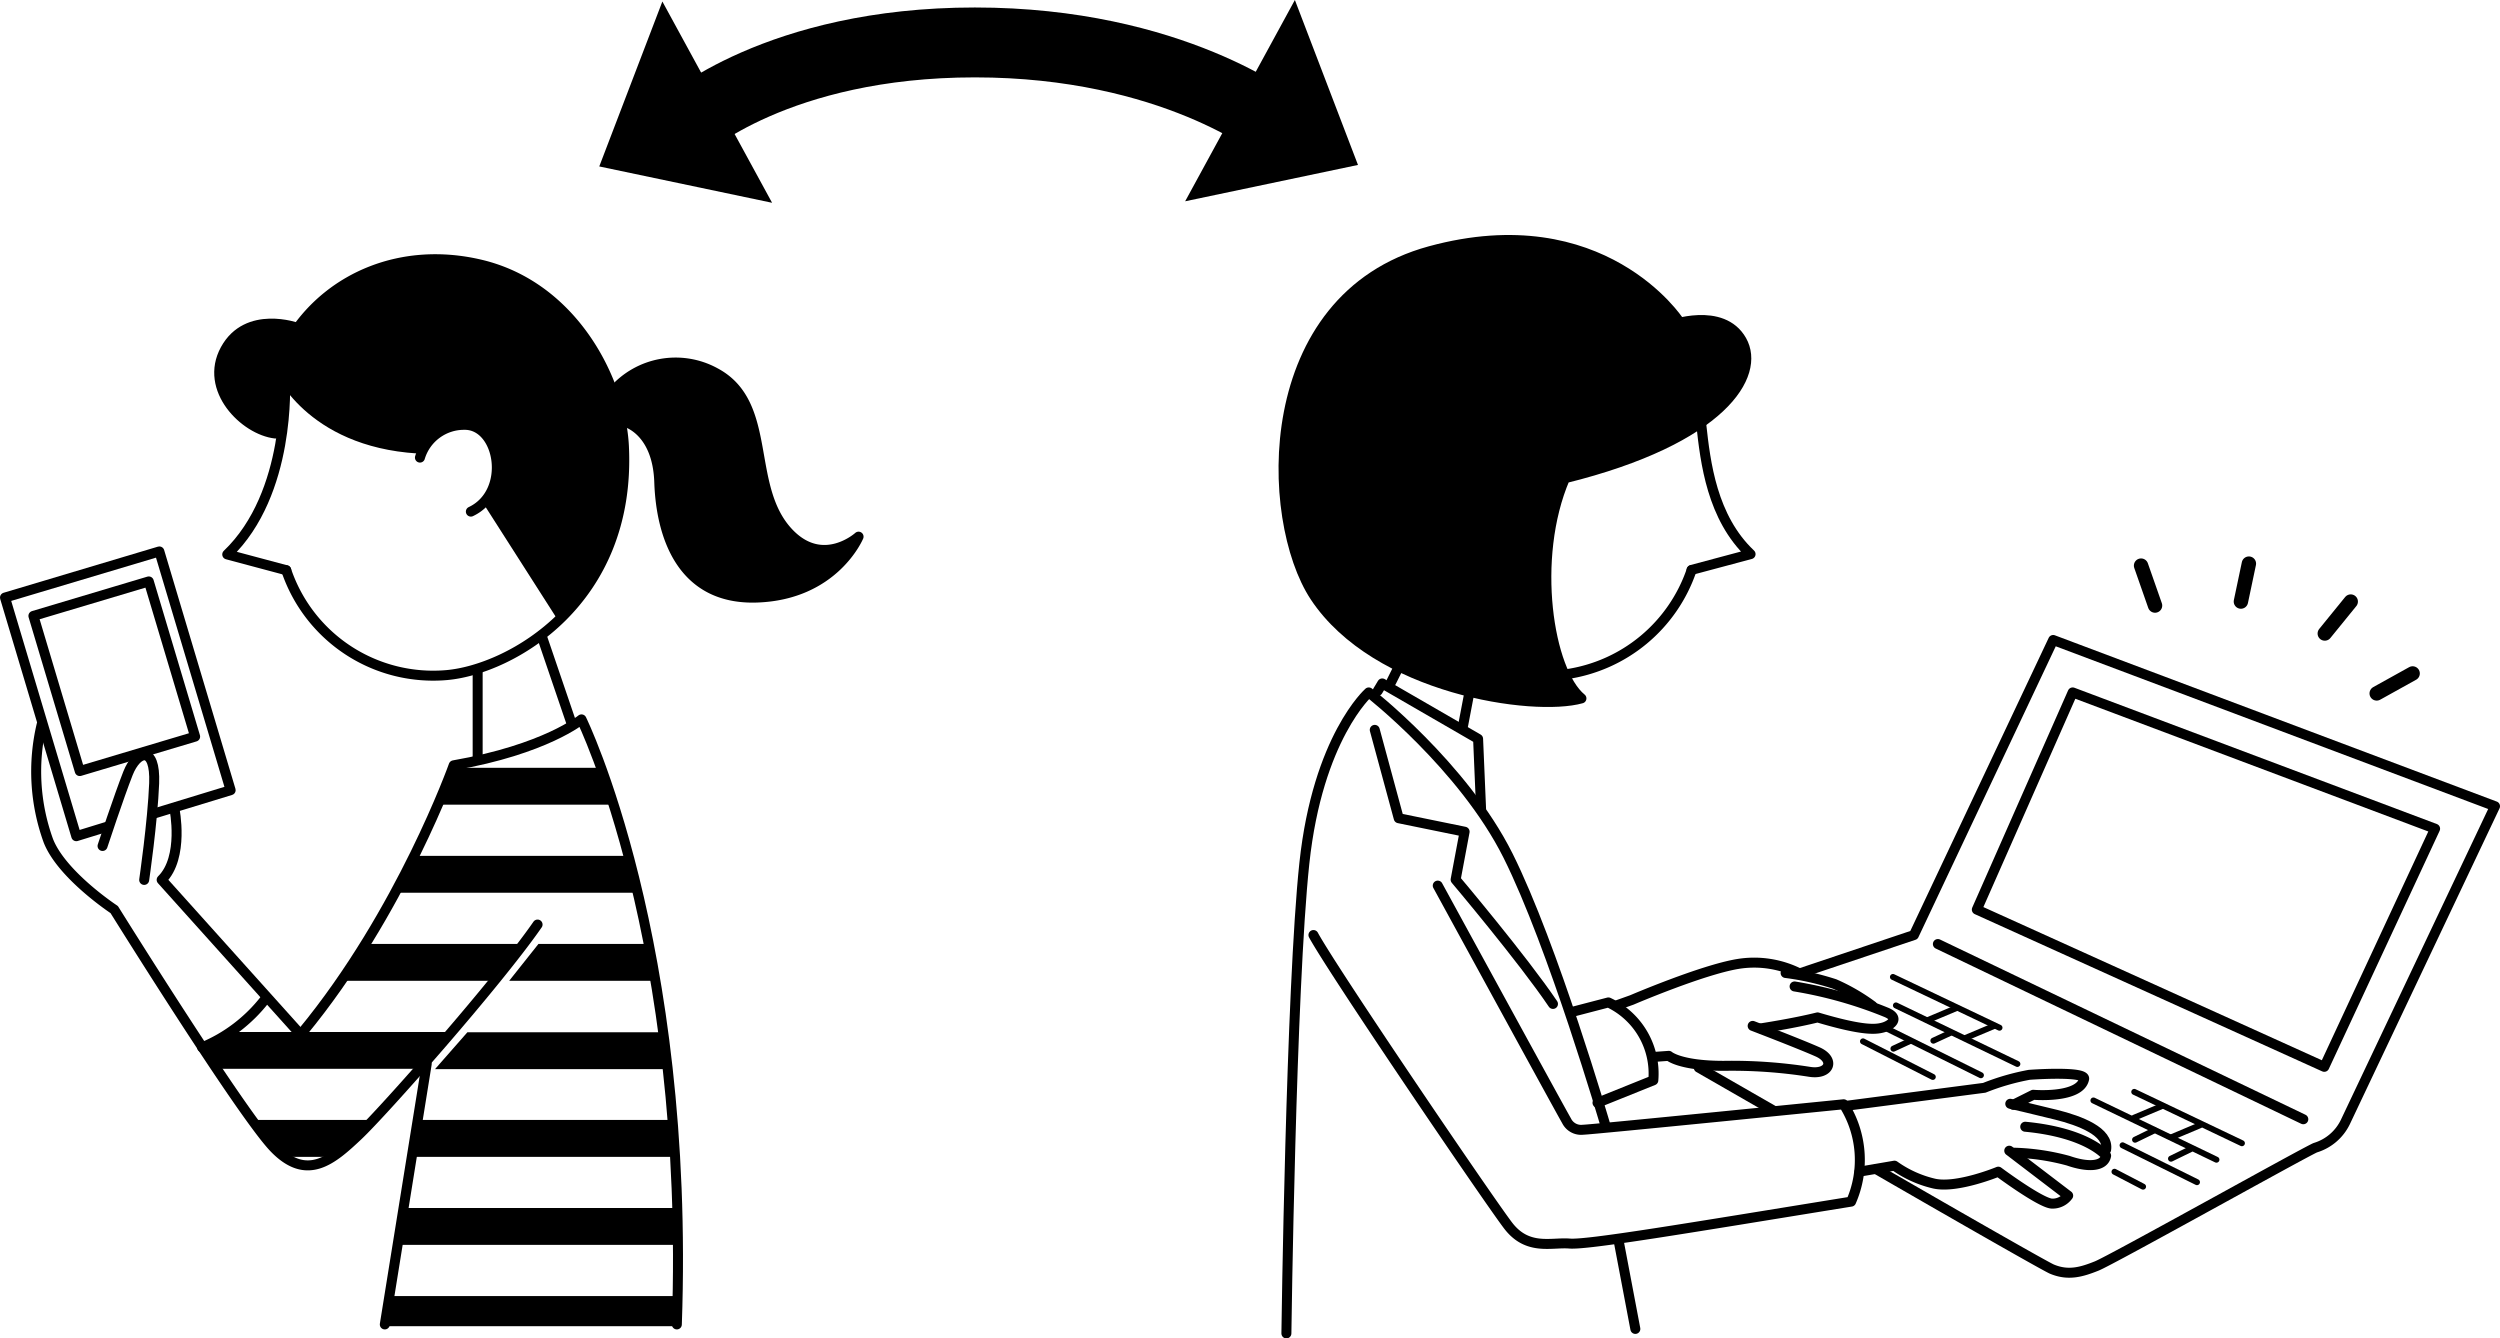 <svg xmlns="http://www.w3.org/2000/svg" viewBox="0 0 250.39 134.05"><defs><style>.cls-1,.cls-2,.cls-3,.cls-4{fill:none;stroke:#000;stroke-linejoin:round;}.cls-1,.cls-2,.cls-3{stroke-linecap:round;}.cls-2{stroke-width:0.6px;}.cls-3{stroke-width:1.44px;}.cls-4{stroke-width:7px;}</style></defs><title>step01</title><g id="レイヤー_2" data-name="レイヤー 2"><g id="レイヤー_1-2" data-name="レイヤー 1"><path d="M167.84,32.38s4.73-1.58,6.53,1.65S172.94,43.7,157,47.9c-4.5,9.9-.75,19.35,1.05,21.75,0,0-4.58,1.8-13.5-1.27s-17.33-8.25-15.83-24.68,16.5-21.6,26.85-19.35S167.84,32.38,167.84,32.38Z"/><path d="M29.47,33S23.84,31,22,36.35,28,43.63,28.42,43.7c.22-5,.22-5.4.22-5.4s3.08,3.9,6.45,5.18a35,35,0,0,0,7,1.72s2.1-3.15,4.8-2.55,3.6,5,1.8,7.73c3.45,5.1,7.65,11.55,7.65,11.55a23.28,23.28,0,0,0,5.85-19.5s3,.15,3.75,5.4,2,11,8.1,12.07,10.72-3.6,11.17-5.47c-4,1.12-7.8-.3-8.77-6.23,0,0-.38-9-5.63-11.25s-8.85,1.88-9.37,2.7c-.68-3.37-4.64-12.12-16.2-13.8C35.39,24.43,29.47,33,29.47,33Z"/><polygon points="61.27 80.59 43.84 80.59 45.61 76.9 60.08 76.9 61.27 80.59"/><polygon points="63.77 89.41 39.64 89.41 41.41 85.72 62.77 85.72 63.77 89.41"/><polygon points="49.74 98.23 34.37 98.23 36.31 94.54 52.48 94.54 49.74 98.23"/><polygon points="65.54 98.23 51 98.23 53.93 94.54 64.84 94.54 65.54 98.23"/><polygon points="66.74 107.08 43.57 107.08 46.81 103.39 66.34 103.39 66.74 107.08"/><polygon points="42.07 107.05 21.89 107.05 20.47 105.2 22.73 103.36 45.2 103.36 42.07 107.05"/><polygon points="33.73 115.87 28.06 115.87 25.19 112.17 37.42 112.17 33.73 115.87"/><polygon points="67.49 115.87 41.17 115.87 41.54 112.17 67.34 112.17 67.49 115.87"/><polygon points="68.02 124.68 39.83 124.68 40.21 120.99 68 120.99 68.02 124.68"/><polygon points="67.78 132.83 38.33 132.83 38.71 129.81 68.15 129.81 67.78 132.83"/><path class="cls-1" d="M28.54,38.19s.64,11.21-5.78,17.34l5.91,1.58"/><path class="cls-1" d="M28.67,57.11a15.53,15.53,0,0,0,16.11,10.5c6.33-.58,18.46-7.29,17.71-22.9-.33-6.66-5.11-16-14.33-18.2-7.89-1.88-15,1.25-18.72,6.88"/><path class="cls-1" d="M42.06,45.83a4.6,4.6,0,0,1,4.43-3.28c3.61-.08,4.78,6.75.67,8.69"/><path class="cls-1" d="M29.78,32.83S24.76,31,22.57,35s1.94,8.07,5,8.42"/><path class="cls-1" d="M27.92,36.92s3,7.32,13.93,8"/><line class="cls-1" x1="48.77" y1="50.06" x2="56.12" y2="61.56"/><path class="cls-1" d="M62.69,42.29s3.17.84,3.34,6c.18,5.32,2.2,11.79,9.73,11.56,7.8-.24,10.23-6.1,10.23-6.1s-3.47,3.15-6.86-.24c-4.58-4.59-1.56-13.06-7.53-16.2a8.26,8.26,0,0,0-10.14,1.81"/><path class="cls-1" d="M170.39,42.5c.42,3.82,1.06,9.33,4.94,13l-5.91,1.58"/><path class="cls-1" d="M169.42,57.11a15.62,15.62,0,0,1-12.57,10.42"/><path class="cls-1" d="M168.14,32.15s-7.65-11.7-24.9-7S126.59,52,131.69,59.75c6.15,9.3,21.9,11.55,26.7,10.2-3.3-2.7-5.1-14-1.65-22.05,15.75-3.9,19.65-10.35,17.7-13.8s-7.2-1.5-7.2-1.5"/><line class="cls-1" x1="147.14" y1="69.5" x2="146.54" y2="72.65"/><line class="cls-1" x1="139.94" y1="67.1" x2="139.34" y2="68.3"/><polyline class="cls-1" points="137.99 69.2 138.44 68.45 148.04 74 148.34 81.05"/><path class="cls-1" d="M160.79,112.7s-5.25-18-9.75-27-13.95-16.35-13.95-16.35-5.1,4.5-6.45,17.1-1.8,47.1-1.8,47.1"/><path class="cls-1" d="M144,88.7s12.45,22.8,12.9,23.55a1.62,1.62,0,0,0,1.65.9c.75,0,26.1-2.55,26.1-2.55a10.39,10.39,0,0,1,.75,9.75c-16.65,2.7-26.4,4.35-28.2,4.2s-4.2.75-6.15-1.8-17.55-25.5-19.5-29.1"/><line class="cls-1" x1="162.14" y1="124.4" x2="163.79" y2="133.1"/><path class="cls-1" d="M137.69,73.1l2.4,8.85,6.6,1.35-.9,4.8s6.75,8,9.75,12.45"/><path class="cls-1" d="M157.64,101.3l3.45-.9a7.87,7.87,0,0,1,4.5,7.8L160,110.45"/><path class="cls-1" d="M186.24,117.35l3.5-.6a11.23,11.23,0,0,0,4,1.8c2.3.5,6.4-1.2,6.4-1.2s4.3,3.2,5.4,3.2a1.93,1.93,0,0,0,1.6-.8l-5.9-4.5"/><path class="cls-1" d="M201.74,115.45a22.93,22.93,0,0,1,5.4.8c2,.7,3.6.6,3.8-.5,0,0-1.8-2.3-8.1-2.9"/><path class="cls-1" d="M201.34,110.55s2.2.5,4.6,1.1,5.3,1.7,5,3.5"/><path class="cls-1" d="M201.64,110.65l2-1s4.7.4,5.1-1.6c.1-.7-4.1-.5-5.5-.4a23.86,23.86,0,0,0-4.5,1.3l-13.8,1.8"/><path class="cls-1" d="M165.74,105.85l1.4-.1s1.1,1,5.5,1a50,50,0,0,1,8.6.6c2,.32,2.6-1.2.8-2s-6.5-2.6-6.5-2.6"/><path class="cls-1" d="M176.34,103s3.3-.5,5.7-1.1c4.7,1.4,5.9,1.2,6.6,1s1.7-.9.3-1.5a42.68,42.68,0,0,0-9.2-2.6"/><path class="cls-1" d="M178.84,97.45a26.81,26.81,0,0,1,4.9,1.1,19.47,19.47,0,0,1,3.8,2.2"/><path class="cls-1" d="M180.34,97.55a10.08,10.08,0,0,0-6.3-1c-3.6.6-10.6,3.6-10.6,3.6l-1.4.5"/><path class="cls-1" d="M177.59,111.21l-7.45-4.28"/><path class="cls-1" d="M180.31,97.47l11.38-3.82L205.64,64.1l44.25,16.65-15,31.65a4.92,4.92,0,0,1-3,2.55c-1.35.6-20.4,11.25-21.9,11.85s-2.85,1-4.5.3c-.71-.32-8.73-4.89-17.57-10"/><line class="cls-1" x1="194.09" y1="94.55" x2="230.69" y2="112.1"/><polygon class="cls-1" points="232.79 106.85 197.99 91.1 207.59 69.35 243.89 83 232.79 106.85"/><line class="cls-2" x1="213.76" y1="109.36" x2="224.54" y2="114.5"/><line class="cls-2" x1="189.59" y1="97.85" x2="200.26" y2="102.93"/><line class="cls-2" x1="209.67" y1="110.22" x2="221.99" y2="116.15"/><line class="cls-2" x1="189.89" y1="100.7" x2="202.05" y2="106.56"/><line class="cls-2" x1="212.59" y1="114.71" x2="220.04" y2="118.4"/><line class="cls-2" x1="188.84" y1="102.95" x2="198.4" y2="107.69"/><line class="cls-2" x1="211.78" y1="117.36" x2="214.64" y2="118.85"/><line class="cls-2" x1="186.59" y1="104.3" x2="193.58" y2="107.86"/><line class="cls-2" x1="220.34" y1="112.7" x2="217.49" y2="113.9"/><line class="cls-2" x1="216.59" y1="110.75" x2="213.74" y2="111.95"/><line class="cls-2" x1="219.39" y1="115.1" x2="217.44" y2="116.05"/><line class="cls-2" x1="215.79" y1="113.2" x2="213.84" y2="114.15"/><line class="cls-2" x1="195.93" y1="100.97" x2="193.08" y2="102.17"/><line class="cls-2" x1="195.28" y1="103.47" x2="193.64" y2="104.23"/><line class="cls-2" x1="191.28" y1="104.27" x2="189.64" y2="105.03"/><line class="cls-2" x1="199.68" y1="102.77" x2="196.83" y2="103.97"/><line class="cls-3" x1="215.84" y1="60.65" x2="214.44" y2="56.65"/><line class="cls-3" x1="224.44" y1="60.25" x2="225.24" y2="56.45"/><line class="cls-3" x1="232.84" y1="63.45" x2="235.44" y2="60.25"/><line class="cls-3" x1="238.04" y1="69.45" x2="241.64" y2="67.45"/><line class="cls-1" x1="47.84" y1="67.05" x2="47.84" y2="76.05"/><line class="cls-1" x1="54.24" y1="63.65" x2="57.24" y2="72.45"/><path class="cls-1" d="M67.79,132.65c1.35-38.4-9.55-60.6-9.55-60.6s-3.6,3-12.8,4.6c0,0-5.25,14.75-15.15,26.75"/><path class="cls-1" d="M53.84,92.6c-4.05,5.85-15.45,18.75-18,21.15s-5.1,4.65-8.4,1.2-16-23.85-16-23.85-5.25-3.45-6.6-6.9a20.37,20.37,0,0,1-.67-11.62"/><path class="cls-1" d="M26.54,100.1a15.47,15.47,0,0,1-6.3,4.8"/><line class="cls-1" x1="42.74" y1="106.55" x2="38.54" y2="132.65"/><path class="cls-1" d="M10.27,84.73s1.65-5,2.55-7.28,2.77-2.85,2.62,1-1,9.68-1,9.68"/><path class="cls-1" d="M17.47,81s1,4.87-1.28,7.12l14.55,16.2"/><polyline class="cls-1" points="10.79 82.78 7.64 83.75 0.5 59.85 15.96 55.23 23.1 79.14 15.37 81.5"/><rect class="cls-1" x="5.42" y="59.62" width="12.06" height="16.22" transform="translate(-18.91 6.11) rotate(-16.63)"/><path class="cls-4" d="M68.54,12.65s9.3-8.4,29.1-8.4,30.3,8.4,30.3,8.4"/><polygon points="77.33 20.31 60.02 16.67 66.34 0.15 77.33 20.31"/><polygon points="118.7 20.16 136.01 16.52 129.69 0 118.7 20.16"/></g></g></svg>